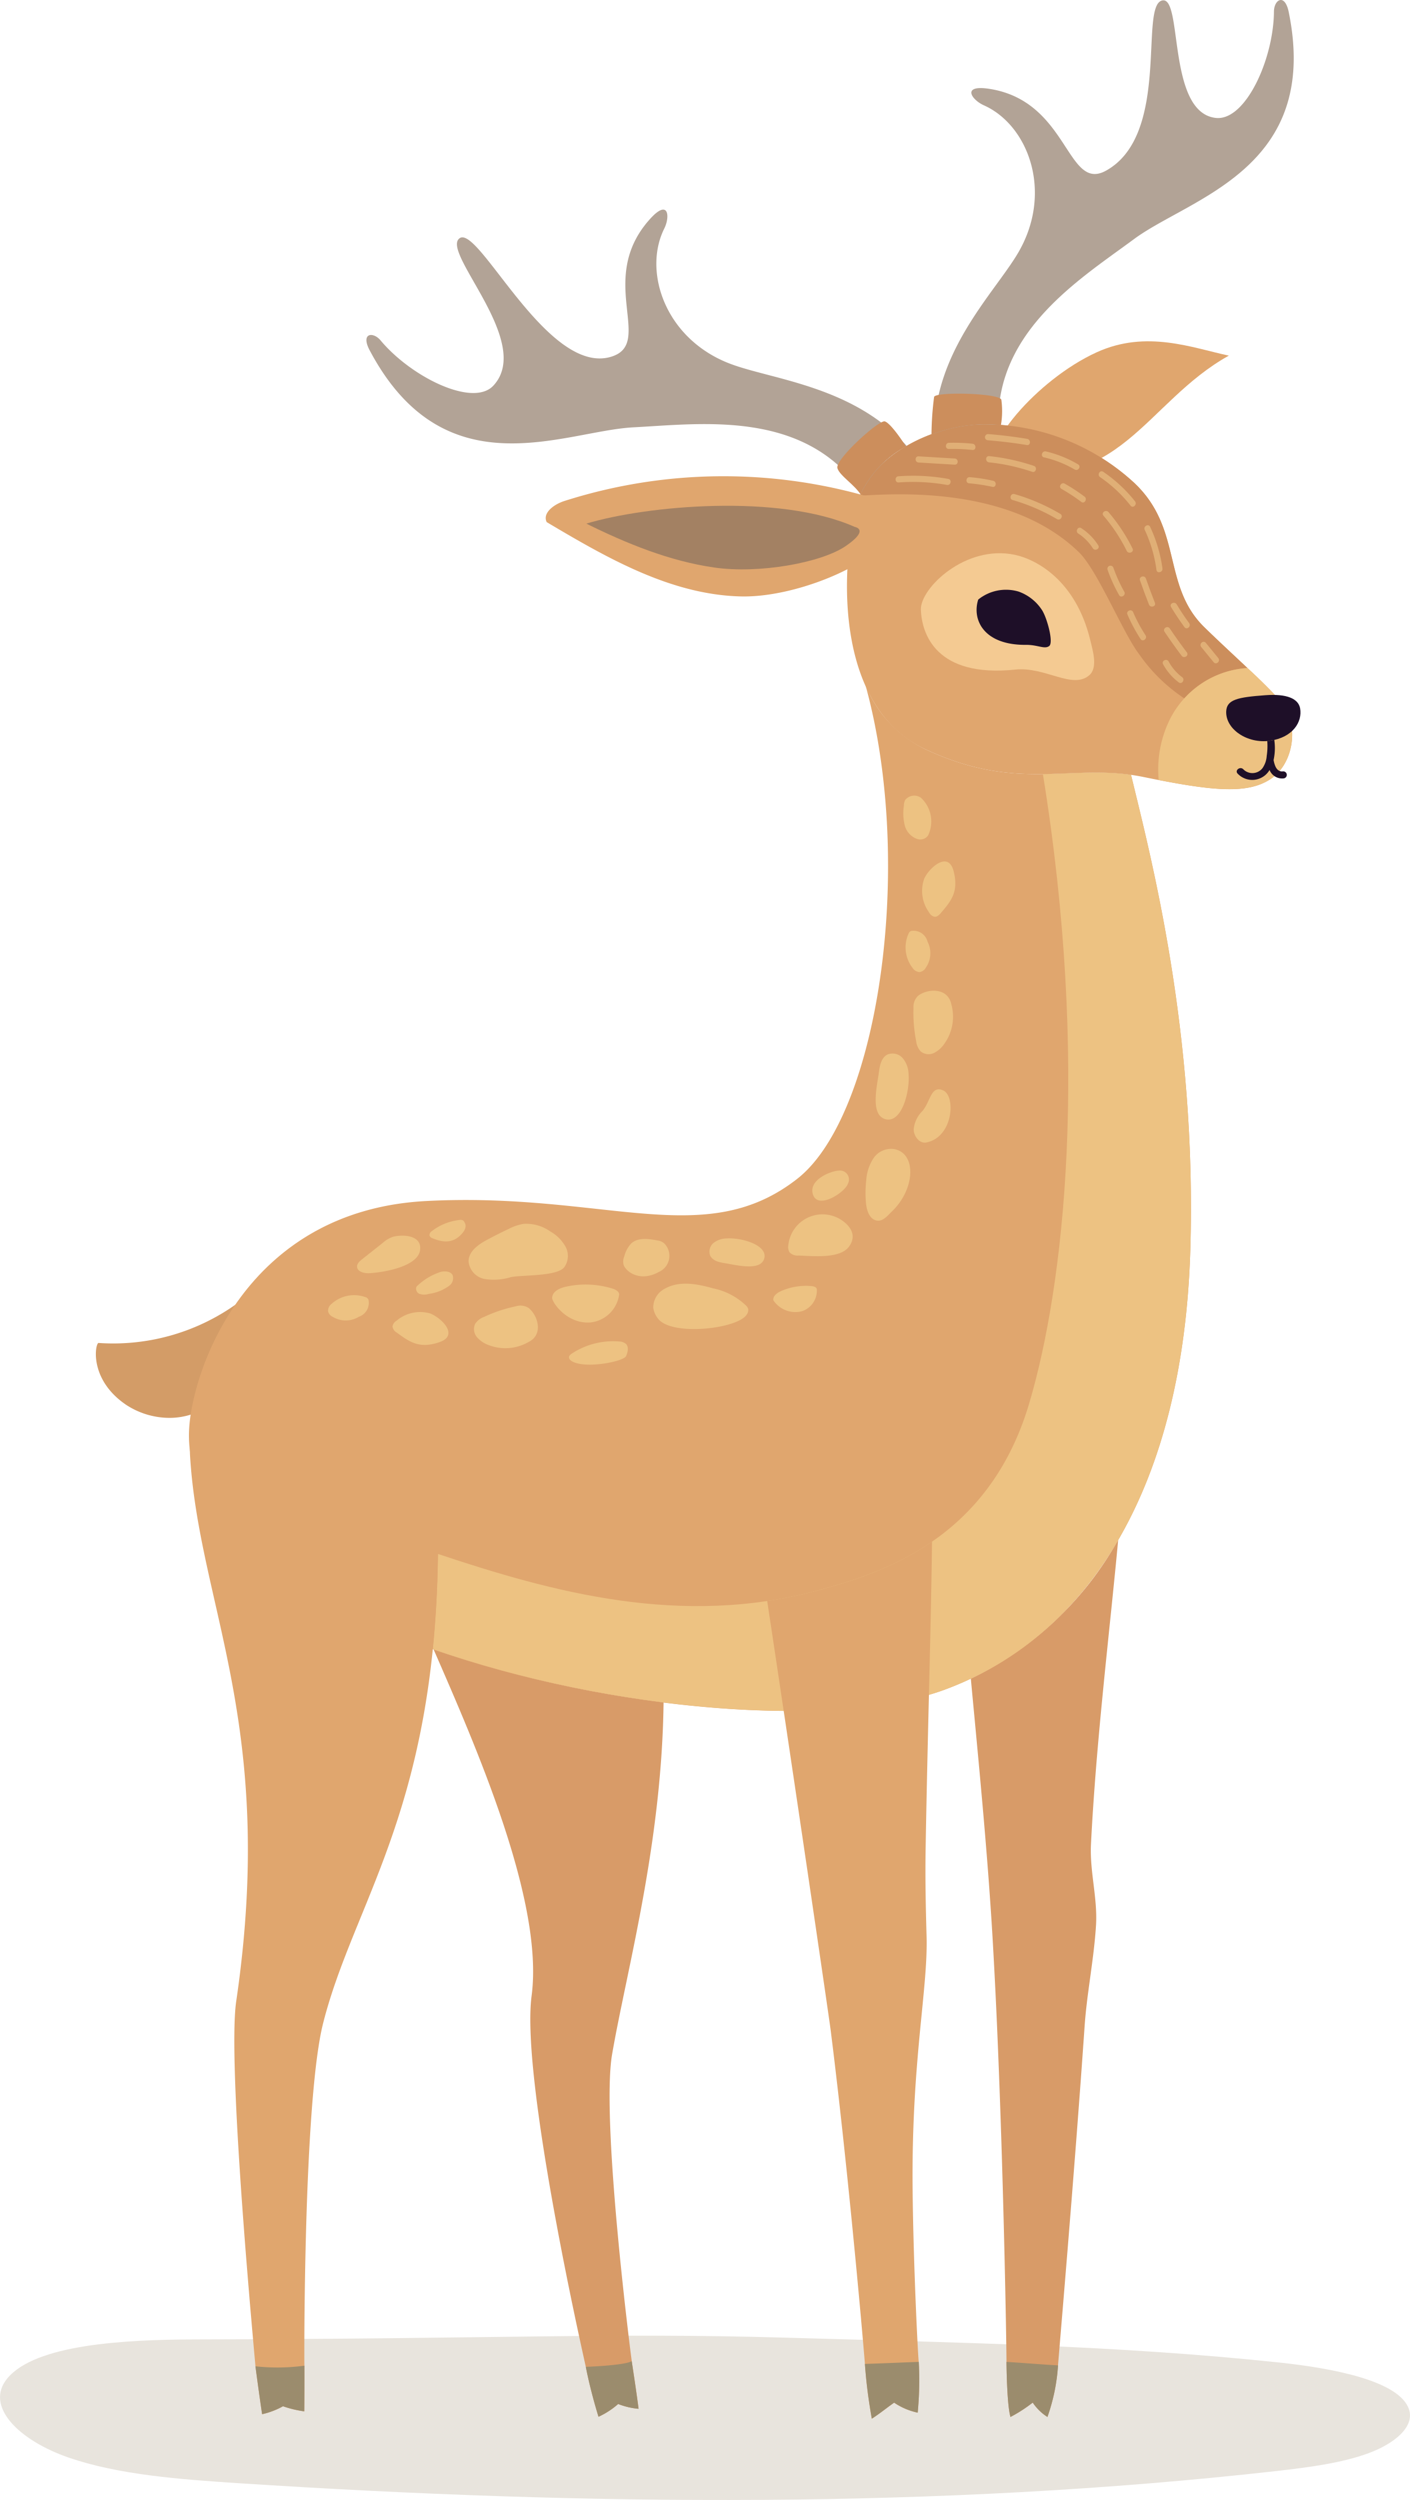 <svg id="グループ_325" data-name="グループ 325" xmlns="http://www.w3.org/2000/svg" width="186.383" height="330.419" viewBox="0 0 186.383 330.419">
  <path id="パス_1084" data-name="パス 1084" d="M312.364,50.232c-3.521,1.3-7.887,1.873-12.172,2.361-44.708,5.027-91.146,4.6-137.086,1.618-7.826-.509-15.968-1.109-22.6-3.4-6.615-2.29-11.124-6.8-8.091-10.462,3.7-4.468,15.3-5.129,24.9-5.15,40.088-.071,54.438-.906,77.906-.234s43.853,1.018,65.327,3.287c7.266.773,15.948,2.463,17.159,6.218C318.43,46.721,315.885,48.919,312.364,50.232Z" transform="translate(-131.447 273.997)" fill="#e8e4dd"/>
  <path id="パス_1085" data-name="パス 1085" d="M151.283,21.307a28.019,28.019,0,0,1-18.237,5.16c-.407-.02-1.374,4.753,3.623,8.162a10.493,10.493,0,0,0,5.893,1.74,9.334,9.334,0,0,0,2.727-.448A35.953,35.953,0,0,1,151.283,21.307Z" transform="translate(-120.021 151.028)" fill="#d39c67"/>
  <g id="グループ_310" data-name="グループ 310" transform="translate(128.331 203.518)">
    <path id="パス_1086" data-name="パス 1086" d="M163.536,24.371A44.3,44.3,0,0,1,144.057,42.72c1.007,10.788,2.2,22.787,2.87,34.216,1.4,23.743,1.872,56.086,1.842,56.086,0,0,.041,5.638.529,7.277a19.427,19.427,0,0,0,2.941-1.9,6.678,6.678,0,0,0,1.944,1.9,25.235,25.235,0,0,0,1.4-6.819c-.02,0,2.168-25.229,3.521-44.932.3-4.264,1.242-8.885,1.506-13.322.2-3.511-.845-7.053-.672-10.6C160.625,50.882,162.4,36.624,163.536,24.371Z" transform="translate(-144.057 -24.371)" fill="#d89b68"/>
    <path id="パス_1087" data-name="パス 1087" d="M144.52,35.047s.041,5.638.529,7.277a19.432,19.432,0,0,0,2.941-1.9,6.678,6.678,0,0,0,1.944,1.9,25.236,25.236,0,0,0,1.4-6.819C149.425,35.4,146.433,35.159,144.52,35.047Z" transform="translate(-139.808 73.604)" fill="#9b8c6d"/>
  </g>
  <g id="グループ_311" data-name="グループ 311" transform="translate(57.315 218)">
    <path id="パス_1088" data-name="パス 1088" d="M160.68,79.285c1.9-11.032,6.564-27.631,6.8-46.5a152.533,152.533,0,0,1-30.4-6.992c5.7,13.078,14.594,33.32,12.956,45.787-1.486,11.205,7.175,49.033,7.165,49.033.621,3.185,1.557,6.2,1.679,6.6a11.091,11.091,0,0,0,2.6-1.689,9.558,9.558,0,0,0,2.7.631c-.081-.733-.539-3.9-.906-6.3C163.255,119.871,159.163,88.048,160.68,79.285Z" transform="translate(-137.079 -25.794)" fill="#d89b68"/>
    <path id="パス_1089" data-name="パス 1089" d="M146.027,41.337c-.081-.733-.539-3.9-.906-6.3-.651.448-4.295.692-6.065.753.621,3.185,1.557,6.2,1.679,6.6a10.465,10.465,0,0,0,2.6-1.689A9.559,9.559,0,0,0,146.027,41.337Z" transform="translate(-118.936 59.03)" fill="#9b8c6d"/>
  </g>
  <path id="パス_1090" data-name="パス 1090" d="M231.252,21.767a16.094,16.094,0,0,1-7.928-8.5c6.595,23.865,1.7,56.89-9.007,65.266-12.253,9.6-25.372,1.71-49.044,2.941-23.967,1.252-30.9,22.471-31.345,30.073-1.669,28.5,74.049,44.057,99.868,34.511,19.275-7.124,31.539-27.051,32.475-58.111.865-28.791-5.191-51.863-7.837-62.8C249.7,23.9,243.058,27.263,231.252,21.767Z" transform="translate(-108.925 77.262)" fill="#e0a66e"/>
  <path id="パス_1091" data-name="パス 1091" d="M217.722,14.606c6.147,38.032,2.819,67.647-1.832,83.249-5.4,18.125-19.835,22.43-27.814,24.618-18.176,4.966-35.284.224-50.326-4.793-.051,4.57-.3,8.742-.682,12.579,23.367,8.182,53.267,10.686,67.668,5.363,19.275-7.124,31.539-27.051,32.475-58.111.865-28.791-5.19-51.863-7.837-62.8C225.283,14.127,221.65,14.555,217.722,14.606Z" transform="translate(-79.865 87.7)" fill="#edc282"/>
  <g id="グループ_320" data-name="グループ 320" transform="translate(48.434)">
    <g id="グループ_312" data-name="グループ 312" transform="translate(82.76 45.111)">
      <path id="パス_1092" data-name="パス 1092" d="M144.855,25.781c16.324,3.521,19.652-8.925,30.725-15.083-4.8-1.018-10.89-3.44-17.454-.448C150.137,13.874,142.219,23.338,144.855,25.781Z" transform="translate(-144.338 -8.806)" fill="#e0a66e"/>
    </g>
    <path id="パス_1093" data-name="パス 1093" d="M199.926,46.682c-1.618-2.035-6.92-6.707-10.269-10-5.608-5.516-2.779-13.017-9.282-19.092a29.191,29.191,0,0,0-20.069-7.694c-6.971.163-14.024,4.213-16.049,9.21-2.178,5.363-4.916,27.468,8.559,33.737,12.508,5.821,19.235,1.7,28.791,3.654,9.058,1.852,13.668,2.331,16.792.305C201.5,54.793,202.277,49.644,199.926,46.682Z" transform="translate(-78.924 46.19)" fill="#e0a66e"/>
    <path id="パス_1094" data-name="パス 1094" d="M185.494,46.122a12.112,12.112,0,0,1,8.335-4.02c-1.934-1.822-4.061-3.786-5.73-5.424-5.608-5.516-2.779-13.017-9.282-19.092a29.191,29.191,0,0,0-20.069-7.694c-6.971.163-14.024,4.213-16.049,9.21l-.082.224c4.875-.285,19.947-1.282,28.944,7.48,2.5,2.453,5.831,10.727,7.969,13.495A22.157,22.157,0,0,0,185.494,46.122Z" transform="translate(-77.366 46.19)" fill="#cc8e5c"/>
    <g id="グループ_313" data-name="グループ 313" transform="translate(73.291 73.118)">
      <path id="パス_1095" data-name="パス 1095" d="M155.845,11.772c-6.575-1.4-12.528,4.458-12.436,7.236.112,3.2,1.995,9.027,12.5,7.928,3.959-.407,7.541,2.677,9.77.743,1.15-1.008.458-3.236.112-4.681C163.875,15.151,158.695,12.383,155.845,11.772Z" transform="translate(-143.408 -11.558)" fill="#f4ca92"/>
      <path id="パス_1096" data-name="パス 1096" d="M144.347,13.332a5.839,5.839,0,0,1,5.333-1.058,6.129,6.129,0,0,1,3.074,2.412c.662.967,1.588,4.315.977,4.783s-1.5-.163-3.063-.153C145.059,19.367,143.5,15.989,144.347,13.332Z" transform="translate(-136.764 -7.205)" fill="#1e0f28"/>
    </g>
    <g id="グループ_314" data-name="グループ 314" transform="translate(69.951 57.372)">
      <path id="パス_1097" data-name="パス 1097" d="M145.624,12a6.4,6.4,0,0,1,1.923,1.954c.3.438,1,.02.7-.417a7.457,7.457,0,0,0-2.229-2.249c-.438-.285-.835.427-.4.712Z" transform="translate(-121.471 1.146)" fill="#e0af76"/>
      <path id="パス_1098" data-name="パス 1098" d="M148.067,15.153a19.635,19.635,0,0,1-1.435-3.165.409.409,0,0,0-.774.265,20.28,20.28,0,0,0,1.527,3.348c.254.458.936,0,.682-.448Z" transform="translate(-117.837 5.682)" fill="#e0af76"/>
      <path id="パス_1099" data-name="パス 1099" d="M145.9,11.267a18.164,18.164,0,0,1,4.03,3.766c.336.417.916-.163.59-.57a18.885,18.885,0,0,0-4.2-3.9c-.438-.3-.855.407-.417.7Z" transform="translate(-118.87 -5.576)" fill="#e0af76"/>
      <path id="パス_1100" data-name="パス 1100" d="M149.1,14.893c-.59-.8-1.14-1.628-1.649-2.483-.275-.448-1.018-.1-.743.356.55.916,1.14,1.791,1.771,2.656.305.427.926-.1.621-.529Z" transform="translate(-110.295 10.094)" fill="#e0af76"/>
      <path id="パス_1101" data-name="パス 1101" d="M145.257,11.03a14.281,14.281,0,0,1,4.061,1.608c.458.265.9-.417.448-.682a15.1,15.1,0,0,0-4.254-1.71c-.509-.112-.763.662-.254.784Z" transform="translate(-125.643 -7.954)" fill="#e0af76"/>
      <path id="パス_1102" data-name="パス 1102" d="M145.868,11.637a22.067,22.067,0,0,1,3.073,4.651c.234.468,1,.173.773-.305a23.178,23.178,0,0,0-3.185-4.824c-.346-.4-1.008.081-.662.478Z" transform="translate(-118.387 -0.847)" fill="#e0af76"/>
      <path id="パス_1103" data-name="パス 1103" d="M149.82,10.644c-1.71-.285-3.43-.5-5.16-.631a.408.408,0,0,0-.051.814c1.73.142,3.44.346,5.16.631.519.092.57-.723.051-.814Z" transform="translate(-132.424 -10.011)" fill="#e0af76"/>
      <path id="パス_1104" data-name="パス 1104" d="M148.511,10.586l-4.773-.285c-.519-.041-.539.784-.01.814,1.588.1,3.175.193,4.763.285.529.041.55-.784.02-.814Z" transform="translate(-140.692 -7.358)" fill="#e0af76"/>
      <path id="パス_1105" data-name="パス 1105" d="M150.044,10.97a26.038,26.038,0,0,0-6.595-.346c-.519.041-.478.855.041.814a25.8,25.8,0,0,1,6.381.326c.519.092.692-.7.173-.794Z" transform="translate(-143.08 -5.045)" fill="#e0af76"/>
      <path id="パス_1106" data-name="パス 1106" d="M151.153,13.421a26.19,26.19,0,0,0-6.055-2.616c-.509-.142-.753.641-.244.784a25.564,25.564,0,0,1,5.862,2.524c.448.265.9-.417.438-.692Z" transform="translate(-129.381 -2.875)" fill="#e0af76"/>
      <path id="パス_1107" data-name="パス 1107" d="M150.55,11.58a27.286,27.286,0,0,0-5.9-1.282c-.529-.031-.519.784.01.824a25.958,25.958,0,0,1,5.689,1.252c.5.153.712-.641.2-.794Z" transform="translate(-132.289 -7.385)" fill="#e0af76"/>
      <path id="パス_1108" data-name="パス 1108" d="M144.125,10.943a24.446,24.446,0,0,1,3.114.132c.529.051.529-.763.01-.824a24.44,24.44,0,0,0-3.114-.122c-.529.01-.539.835-.01.814Z" transform="translate(-137.08 -8.977)" fill="#e0af76"/>
      <path id="パス_1109" data-name="パス 1109" d="M145.41,11.4a24.984,24.984,0,0,1,2.605,1.71c.427.326.855-.377.438-.692a24.536,24.536,0,0,0-2.616-1.71c-.448-.265-.885.438-.427.692Z" transform="translate(-123.475 -4.152)" fill="#e0af76"/>
      <path id="パス_1110" data-name="パス 1110" d="M144.343,11.386a23.979,23.979,0,0,1,3.084.468c.519.112.611-.7.1-.8a22.341,22.341,0,0,0-3.084-.478c-.519-.051-.621.763-.1.814Z" transform="translate(-134.63 -4.881)" fill="#e0af76"/>
      <path id="パス_1111" data-name="パス 1111" d="M149.126,15.23a6.38,6.38,0,0,1-1.791-2.076c-.254-.458-.987-.092-.733.366a7.529,7.529,0,0,0,2.066,2.392c.427.326.875-.366.458-.682Z" transform="translate(-111.243 16.902)" fill="#e0af76"/>
      <path id="パス_1112" data-name="パス 1112" d="M149.589,15.862c-.784-1.038-1.537-2.086-2.259-3.165-.3-.438-.987.01-.692.438q1.084,1.618,2.259,3.175c.316.417,1.008-.02.692-.448Z" transform="translate(-111.086 12.993)" fill="#e0af76"/>
      <path id="パス_1113" data-name="パス 1113" d="M149.4,14.866l-1.649-2.015c-.336-.407-.946.142-.611.55l1.649,2.015c.336.407.936-.142.611-.55Z" transform="translate(-106.741 14.741)" fill="#e0af76"/>
      <path id="パス_1114" data-name="パス 1114" d="M148.517,15.59a19.589,19.589,0,0,1-1.639-3.053c-.214-.478-.967-.163-.753.315a21.641,21.641,0,0,0,1.74,3.247c.3.438.936-.071.651-.509Z" transform="translate(-115.478 10.995)" fill="#e0af76"/>
      <path id="パス_1115" data-name="パス 1115" d="M146.354,11.808A18.1,18.1,0,0,1,147.9,17.1c.071.519.865.326.794-.193a18.9,18.9,0,0,0-1.628-5.5c-.214-.478-.936-.081-.712.4Z" transform="translate(-113.418 0.855)" fill="#e0af76"/>
      <path id="パス_1116" data-name="パス 1116" d="M148.251,15.342q-.626-1.588-1.191-3.206c-.173-.5-.957-.265-.784.234q.565,1.618,1.191,3.206c.193.488.977.254.784-.234Z" transform="translate(-113.971 6.958)" fill="#e0af76"/>
    </g>
    <path id="パス_1117" data-name="パス 1117" d="M162.82,17.629a57.059,57.059,0,0,0-4.539-4.58,12.367,12.367,0,0,0-10.065,6.412,14.936,14.936,0,0,0-1.669,8.386c7.694,1.5,11.877,1.761,14.747-.1C164.4,25.74,165.171,20.59,162.82,17.629Z" transform="translate(-41.817 75.243)" fill="#edc282"/>
    <g id="グループ_315" data-name="グループ 315" transform="translate(113.651 91.845)">
      <path id="パス_1118" data-name="パス 1118" d="M152.557,13.438c-3.643.265-5.1.57-5.18,2.117-.112,2.351,2.768,4.335,5.791,3.9s4.3-2.493,3.979-4.285C156.913,13.886,155.376,13.224,152.557,13.438Z" transform="translate(-147.374 -13.398)" fill="#1e0f28"/>
      <path id="パス_1119" data-name="パス 1119" d="M153.614,18.154c-.824.1-1.1-.814-1.221-1.455l-.01-.031a7.463,7.463,0,0,0,.092-2.687c-.183.041-.356.092-.56.122-.122.02-.244.01-.366.02a8.544,8.544,0,0,1-.071,1.985,3.2,3.2,0,0,1-.55,1.608,1.685,1.685,0,0,1-2.554.153c-.428-.417-1.16.163-.733.59a2.655,2.655,0,0,0,4.213-.488,1.787,1.787,0,0,0,1.893,1.109A.468.468,0,0,0,153.614,18.154Z" transform="translate(-146.12 -8.049)" fill="#1e0f28"/>
    </g>
    <g id="グループ_316" data-name="グループ 316" transform="translate(74.697)">
      <path id="パス_1120" data-name="パス 1120" d="M143.581,61.676a20.663,20.663,0,0,1,6.33-1.221c.733-.02,1.445.031,2.157.071-.346-12.447,10.9-19.347,17.892-24.527,7.419-5.5,24.73-9.271,20.486-30.033-.519-2.544-1.944-1.639-1.954-.071-.041,6.31-3.776,14.5-7.684,14.065-6.554-.723-4.285-16.477-7.175-15.5s1.15,17.688-7.287,22.441c-5.282,2.982-4.915-9.159-15.489-10.788-3.715-.57-2.331,1.455-.713,2.178,5.943,2.646,9.3,11.694,4.366,19.774C151.3,43.327,143.591,50.919,143.581,61.676Z" transform="translate(-143.225 -4.373)" fill="#b2a396"/>
      <path id="パス_1121" data-name="パス 1121" d="M150.232,13.54c.855-.02,1.679.031,2.493.092a10.91,10.91,0,0,0,.051-3.348c-.305-.875-8.681-1.079-8.885-.366a40.893,40.893,0,0,0-.346,4.966A20.8,20.8,0,0,1,150.232,13.54Z" transform="translate(-143.546 42.541)" fill="#cc8e5c"/>
    </g>
    <g id="グループ_318" data-name="グループ 318" transform="translate(0 27.705)">
      <path id="パス_1122" data-name="パス 1122" d="M207.616,38.322c-6.849-7.694-17.179-8.7-22.838-10.676-8.946-3.1-12.1-12.223-9.2-18.044.794-1.588.58-4.03-1.923-1.221-7.134,7.969.7,16.436-5.119,18.166-8.416,2.514-17.494-17.515-20.018-15.663s9.831,13.759,4.458,19.489c-2.7,2.87-10.839-1.14-14.889-5.984-1-1.2-2.667-1-1.455,1.292,9.912,18.726,25.677,10.655,34.907,10.187,8.966-.458,22.624-2.4,30.135,8.569A14.081,14.081,0,0,1,207.616,38.322Z" transform="translate(-136.206 -7.096)" fill="#b2a396"/>
      <g id="グループ_317" data-name="グループ 317" transform="translate(62.248 27.984)">
        <path id="パス_1123" data-name="パス 1123" d="M145.409,19.448a13.766,13.766,0,0,1,5.984-6.289c-1.038-1.628-2.239-3.165-2.8-3.308-.8-.193-6.574,5.038-6.259,6.167.254.957,2.168,2.127,3.063,3.47Z" transform="translate(-142.323 -9.845)" fill="#cc8e5c"/>
      </g>
    </g>
    <g id="グループ_319" data-name="グループ 319" transform="translate(23.702 62.941)">
      <path id="パス_1124" data-name="パス 1124" d="M140.995,13.835c-1.313.417-2.931,1.547-2.33,2.789,7.958,4.722,16.375,9.587,25.626,9.821,6.463.163,14.96-3.247,17.963-6.178s2.534-5.882-.081-6.707A69.144,69.144,0,0,0,140.995,13.835Z" transform="translate(-138.535 -10.558)" fill="#e0a66e"/>
      <path id="パス_1125" data-name="パス 1125" d="M139.063,13.3c5.363,2.646,10.981,4.946,16.894,5.8s14.126-.611,17.382-2.829,1.211-2.534,1.211-2.534C164.577,9.3,146.981,10.911,139.063,13.3Z" transform="translate(-133.693 -7.034)" fill="#a38163"/>
    </g>
  </g>
  <g id="グループ_321" data-name="グループ 321" transform="translate(25.104 181.056)">
    <path id="パス_1126" data-name="パス 1126" d="M151.521,108.518c4.437-17.495,16.843-30.409,15.011-72.064-1.1-15.612-33.574-21.006-32.6-2.941,1.211,19.988,11.47,35.528,6.1,72.125-1.241,8.467,2.575,48.229,2.544,48.219.346,2.646.845,6.147.885,6.33a10.237,10.237,0,0,0,2.758-1.048,14.416,14.416,0,0,0,2.809.672c.01-.244.03-3.623.02-6.035C149.018,153.775,148.906,118.858,151.521,108.518Z" transform="translate(-133.914 -22.164)" fill="#e0a66e"/>
    <path id="パス_1127" data-name="パス 1127" d="M134.765,35.177c.346,2.646.845,6.147.885,6.33a10.238,10.238,0,0,0,2.758-1.048,14.416,14.416,0,0,0,2.809.672c.01-.244.03-3.623.02-6.035A26.5,26.5,0,0,1,134.765,35.177Z" transform="translate(-126.103 96.516)" fill="#9b8c6d"/>
  </g>
  <g id="グループ_322" data-name="グループ 322" transform="translate(43.358 105.176)">
    <path id="パス_1128" data-name="パス 1128" d="M141.521,21.683c1.9-1.058,4.254-.611,6.34-.02a8.852,8.852,0,0,1,4.386,2.31.991.991,0,0,1,.254.448,1.015,1.015,0,0,1-.2.7c-1.15,1.9-10.045,2.931-11.765.489a2.987,2.987,0,0,1-.59-1.354A2.794,2.794,0,0,1,141.521,21.683Z" transform="translate(-96.951 43.441)" fill="#edc282"/>
    <path id="パス_1129" data-name="パス 1129" d="M138.009,25.5a1.654,1.654,0,0,1-.255-1.75,2.335,2.335,0,0,1,1.191-.936,18.991,18.991,0,0,1,4.193-1.4,2.019,2.019,0,0,1,1.7.224c1.231,1,1.974,3.5.01,4.478a6.137,6.137,0,0,1-5.313.417A3.66,3.66,0,0,1,138.009,25.5Z" transform="translate(-118.312 46.062)" fill="#edc282"/>
    <path id="パス_1130" data-name="パス 1130" d="M140.622,21.05c.885-.8,2.259-.621,3.44-.387a1.662,1.662,0,0,1,.926.4,2.329,2.329,0,0,1-.753,3.776c-2.4,1.323-4.234.041-4.62-.916a1.7,1.7,0,0,1,.081-1.16A3.794,3.794,0,0,1,140.622,21.05Z" transform="translate(-100.53 38.11)" fill="#edc282"/>
    <path id="パス_1131" data-name="パス 1131" d="M141.5,22.991c-.1-.539.448-.967.957-1.2a8.069,8.069,0,0,1,4.091-.682c.285.02.641.122.692.407a2.872,2.872,0,0,1-1.964,2.911A3.494,3.494,0,0,1,141.5,22.991Z" transform="translate(-82.625 43.699)" fill="#edc282"/>
    <path id="パス_1132" data-name="パス 1132" d="M138.619,22.821c.01-.824.947-1.282,1.75-1.466a12.049,12.049,0,0,1,6.218.234c.407.122.9.377.885.8a4.293,4.293,0,0,1-3.765,3.674C140.6,26.322,138.609,23.421,138.619,22.821Z" transform="translate(-108.989 43.544)" fill="#edc282"/>
    <path id="パス_1133" data-name="パス 1133" d="M141.673,21.352a1.239,1.239,0,0,1-.478,1.455,5.727,5.727,0,0,1-2.666,1.048,1.944,1.944,0,0,1-1.272-.02c-.387-.193-.57-.814-.214-1.069a8.041,8.041,0,0,1,3.145-1.842C140.726,20.833,141.4,20.874,141.673,21.352Z" transform="translate(-125.212 41.98)" fill="#edc282"/>
    <path id="パス_1134" data-name="パス 1134" d="M136.373,24.08a1.081,1.081,0,0,1-.662-.794,1.192,1.192,0,0,1,.5-.967,4.413,4.413,0,0,1,4.407-.875.653.653,0,0,1,.427.315,1.93,1.93,0,0,1-1.262,2.29A3.286,3.286,0,0,1,136.373,24.08Z" transform="translate(-135.708 44.808)" fill="#edc282"/>
    <path id="パス_1135" data-name="パス 1135" d="M141.5,21.626c1.466.56,3.918,2.88,1.262,3.8s-3.959-.02-5.638-1.252a1.116,1.116,0,0,1-.58-.814,1.109,1.109,0,0,1,.55-.773A4.818,4.818,0,0,1,141.5,21.626Z" transform="translate(-128.022 46.784)" fill="#edc282"/>
    <path id="パス_1136" data-name="パス 1136" d="M146.689,21.328c-.377,1.1-3.888,3.42-4.59,1.445s2.361-3.165,3.358-3.2A1.188,1.188,0,0,1,146.689,21.328Z" transform="translate(-77.979 29.974)" fill="#edc282"/>
    <path id="パス_1137" data-name="パス 1137" d="M140.848,20.566c1.354-.346,3.857-.193,3.562,1.791s-4.142,2.85-6.646,3.023c-.723.051-1.71-.193-1.679-.916.01-.377.346-.662.641-.906l2.738-2.168A4,4,0,0,1,140.848,20.566Z" transform="translate(-132.244 37.718)" fill="#edc282"/>
    <path id="パス_1138" data-name="パス 1138" d="M146.364,22.14c.407.407.255,1.089.02,1.618-.3.692-5.078,1.669-7,.763-.275-.132-.59-.356-.54-.661.031-.193.2-.315.356-.427a9.913,9.913,0,0,1,6.249-1.608A1.448,1.448,0,0,1,146.364,22.14Z" transform="translate(-106.984 50.3)" fill="#edc282"/>
    <path id="パス_1139" data-name="パス 1139" d="M141.871,25.162a1.322,1.322,0,0,1-.173-.926,4.546,4.546,0,0,1,7.032-3.348c.926.611,2.188,1.9.977,3.531s-4.855,1.211-6.656,1.16A1.465,1.465,0,0,1,141.871,25.162Z" transform="translate(-80.854 35.188)" fill="#edc282"/>
    <path id="パス_1140" data-name="パス 1140" d="M142.7,23.736c-.753-.112-1.608-.315-1.934-1a1.483,1.483,0,0,1,.438-1.669,2.86,2.86,0,0,1,1.71-.6c1.985-.142,5.475.875,5,2.636S144.108,23.949,142.7,23.736Z" transform="translate(-90.246 38.039)" fill="#edc282"/>
    <path id="パス_1141" data-name="パス 1141" d="M137.442,22.653a.623.623,0,0,1-.407-.356.612.612,0,0,1,.265-.56,7.235,7.235,0,0,1,3.47-1.476c.305-.071.7-.092.835.183.051.132.651.712-.509,1.832S138.623,23.131,137.442,22.653Z" transform="translate(-123.617 35.835)" fill="#edc282"/>
    <path id="パス_1142" data-name="パス 1142" d="M139.691,27.586a2.618,2.618,0,0,1-2.157-2.351c.02-1.323,1.3-2.219,2.463-2.839.936-.5,1.873-.977,2.829-1.425a6.681,6.681,0,0,1,1.944-.672,5.475,5.475,0,0,1,3.572,1,5.25,5.25,0,0,1,2.015,2.015,2.559,2.559,0,0,1-.183,2.727c-1.007,1.231-5.679.987-7.063,1.3A7.663,7.663,0,0,1,139.691,27.586Z" transform="translate(-118.956 36.285)" fill="#edc282"/>
    <path id="パス_1143" data-name="パス 1143" d="M146.231,27.523c-.621.6-1.242,1.425-2.086,1.252-.947-.193-1.3-1.343-1.394-2.3a14.766,14.766,0,0,1,.041-3.073,5.938,5.938,0,0,1,1-2.931,2.819,2.819,0,0,1,2.738-1.13C149.457,19.952,149.233,24.613,146.231,27.523Z" transform="translate(-71.638 27.362)" fill="#edc282"/>
    <path id="パス_1144" data-name="パス 1144" d="M144.964,25.553c-.9.163-1.659-.855-1.649-1.761a3.9,3.9,0,0,1,1.15-2.4c1.079-1.262,1.13-3.491,2.779-2.707S148.526,24.871,144.964,25.553Z" transform="translate(-65.893 20.275)" fill="#edc282"/>
    <path id="パス_1145" data-name="パス 1145" d="M143.243,20.537c.112-.9.326-1.944,1.14-2.341a1.779,1.779,0,0,1,2,.478,3.339,3.339,0,0,1,.773,2.015c.224,2.371-.885,6.585-3.012,6.066S143.029,22.226,143.243,20.537Z" transform="translate(-70.421 15.999)" fill="#edc282"/>
    <path id="パス_1146" data-name="パス 1146" d="M146.06,25.455a1.665,1.665,0,0,1-1.761-.173,2.345,2.345,0,0,1-.621-1.384,19.385,19.385,0,0,1-.356-4.407,2.03,2.03,0,0,1,.631-1.6c1.272-.957,3.878-1.069,4.356,1.079a6.153,6.153,0,0,1-.885,5.251A3.677,3.677,0,0,1,146.06,25.455Z" transform="translate(-65.931 8.526)" fill="#edc282"/>
    <path id="パス_1147" data-name="パス 1147" d="M145.893,21.334a1.132,1.132,0,0,1-.845.6,1.223,1.223,0,0,1-.926-.57,4.425,4.425,0,0,1-.539-4.468.643.643,0,0,1,.346-.4,1.913,1.913,0,0,1,2.188,1.425A3.326,3.326,0,0,1,145.893,21.334Z" transform="translate(-66.863 1.371)" fill="#edc282"/>
    <path id="パス_1148" data-name="パス 1148" d="M143.36,18.606a6.848,6.848,0,0,1-.112-2.575,1.887,1.887,0,0,1,.163-.753,1.54,1.54,0,0,1,2.1-.305,4.281,4.281,0,0,1,.947,4.966,1.254,1.254,0,0,1-1.415.489A2.59,2.59,0,0,1,143.36,18.606Z" transform="translate(-67.128 -14.708)" fill="#edc282"/>
    <path id="パス_1149" data-name="パス 1149" d="M143.745,17.8c.662-1.415,3.165-3.684,3.867-.967s-.315,3.939-1.669,5.526c-.224.265-.519.55-.855.509a1.1,1.1,0,0,1-.733-.6A4.817,4.817,0,0,1,143.745,17.8Z" transform="translate(-64.918 -6.88)" fill="#edc282"/>
  </g>
  <g id="グループ_323" data-name="グループ 323" transform="translate(101.413 203.752)">
    <path id="パス_1150" data-name="パス 1150" d="M162.479,76.572c-.112-4.05-.193-7.653-.122-11.785.234-13.9.682-27.967.845-40.393-5.312,3.674-10.971,5.323-14.991,6.422a59.493,59.493,0,0,1-6.8,1.425c3.206,21.189,8.091,54.366,8.406,56.839,2.453,19.52,4.539,44,4.508,44a68.114,68.114,0,0,0,.916,7.236c.947-.59,1.944-1.415,2.951-2.117a8.837,8.837,0,0,0,3.114,1.323c.061-.763.112-1.435.153-2.137h0v-.041c.061-1.252.071-2.565-.01-4.529-.071,0-.712-12.63-.814-22.634C160.453,93.079,162.672,83.7,162.479,76.572Z" transform="translate(-141.412 -24.394)" fill="#e0a66e"/>
    <path id="パス_1151" data-name="パス 1151" d="M142.681,35.312a68.114,68.114,0,0,0,.916,7.236c.947-.59,1.944-1.415,2.951-2.117a8.837,8.837,0,0,0,3.114,1.323,45.658,45.658,0,0,0,.142-6.707C147.159,35.139,145.327,35.23,142.681,35.312Z" transform="translate(-129.766 73.37)" fill="#9b8c6d"/>
  </g>
</svg>
